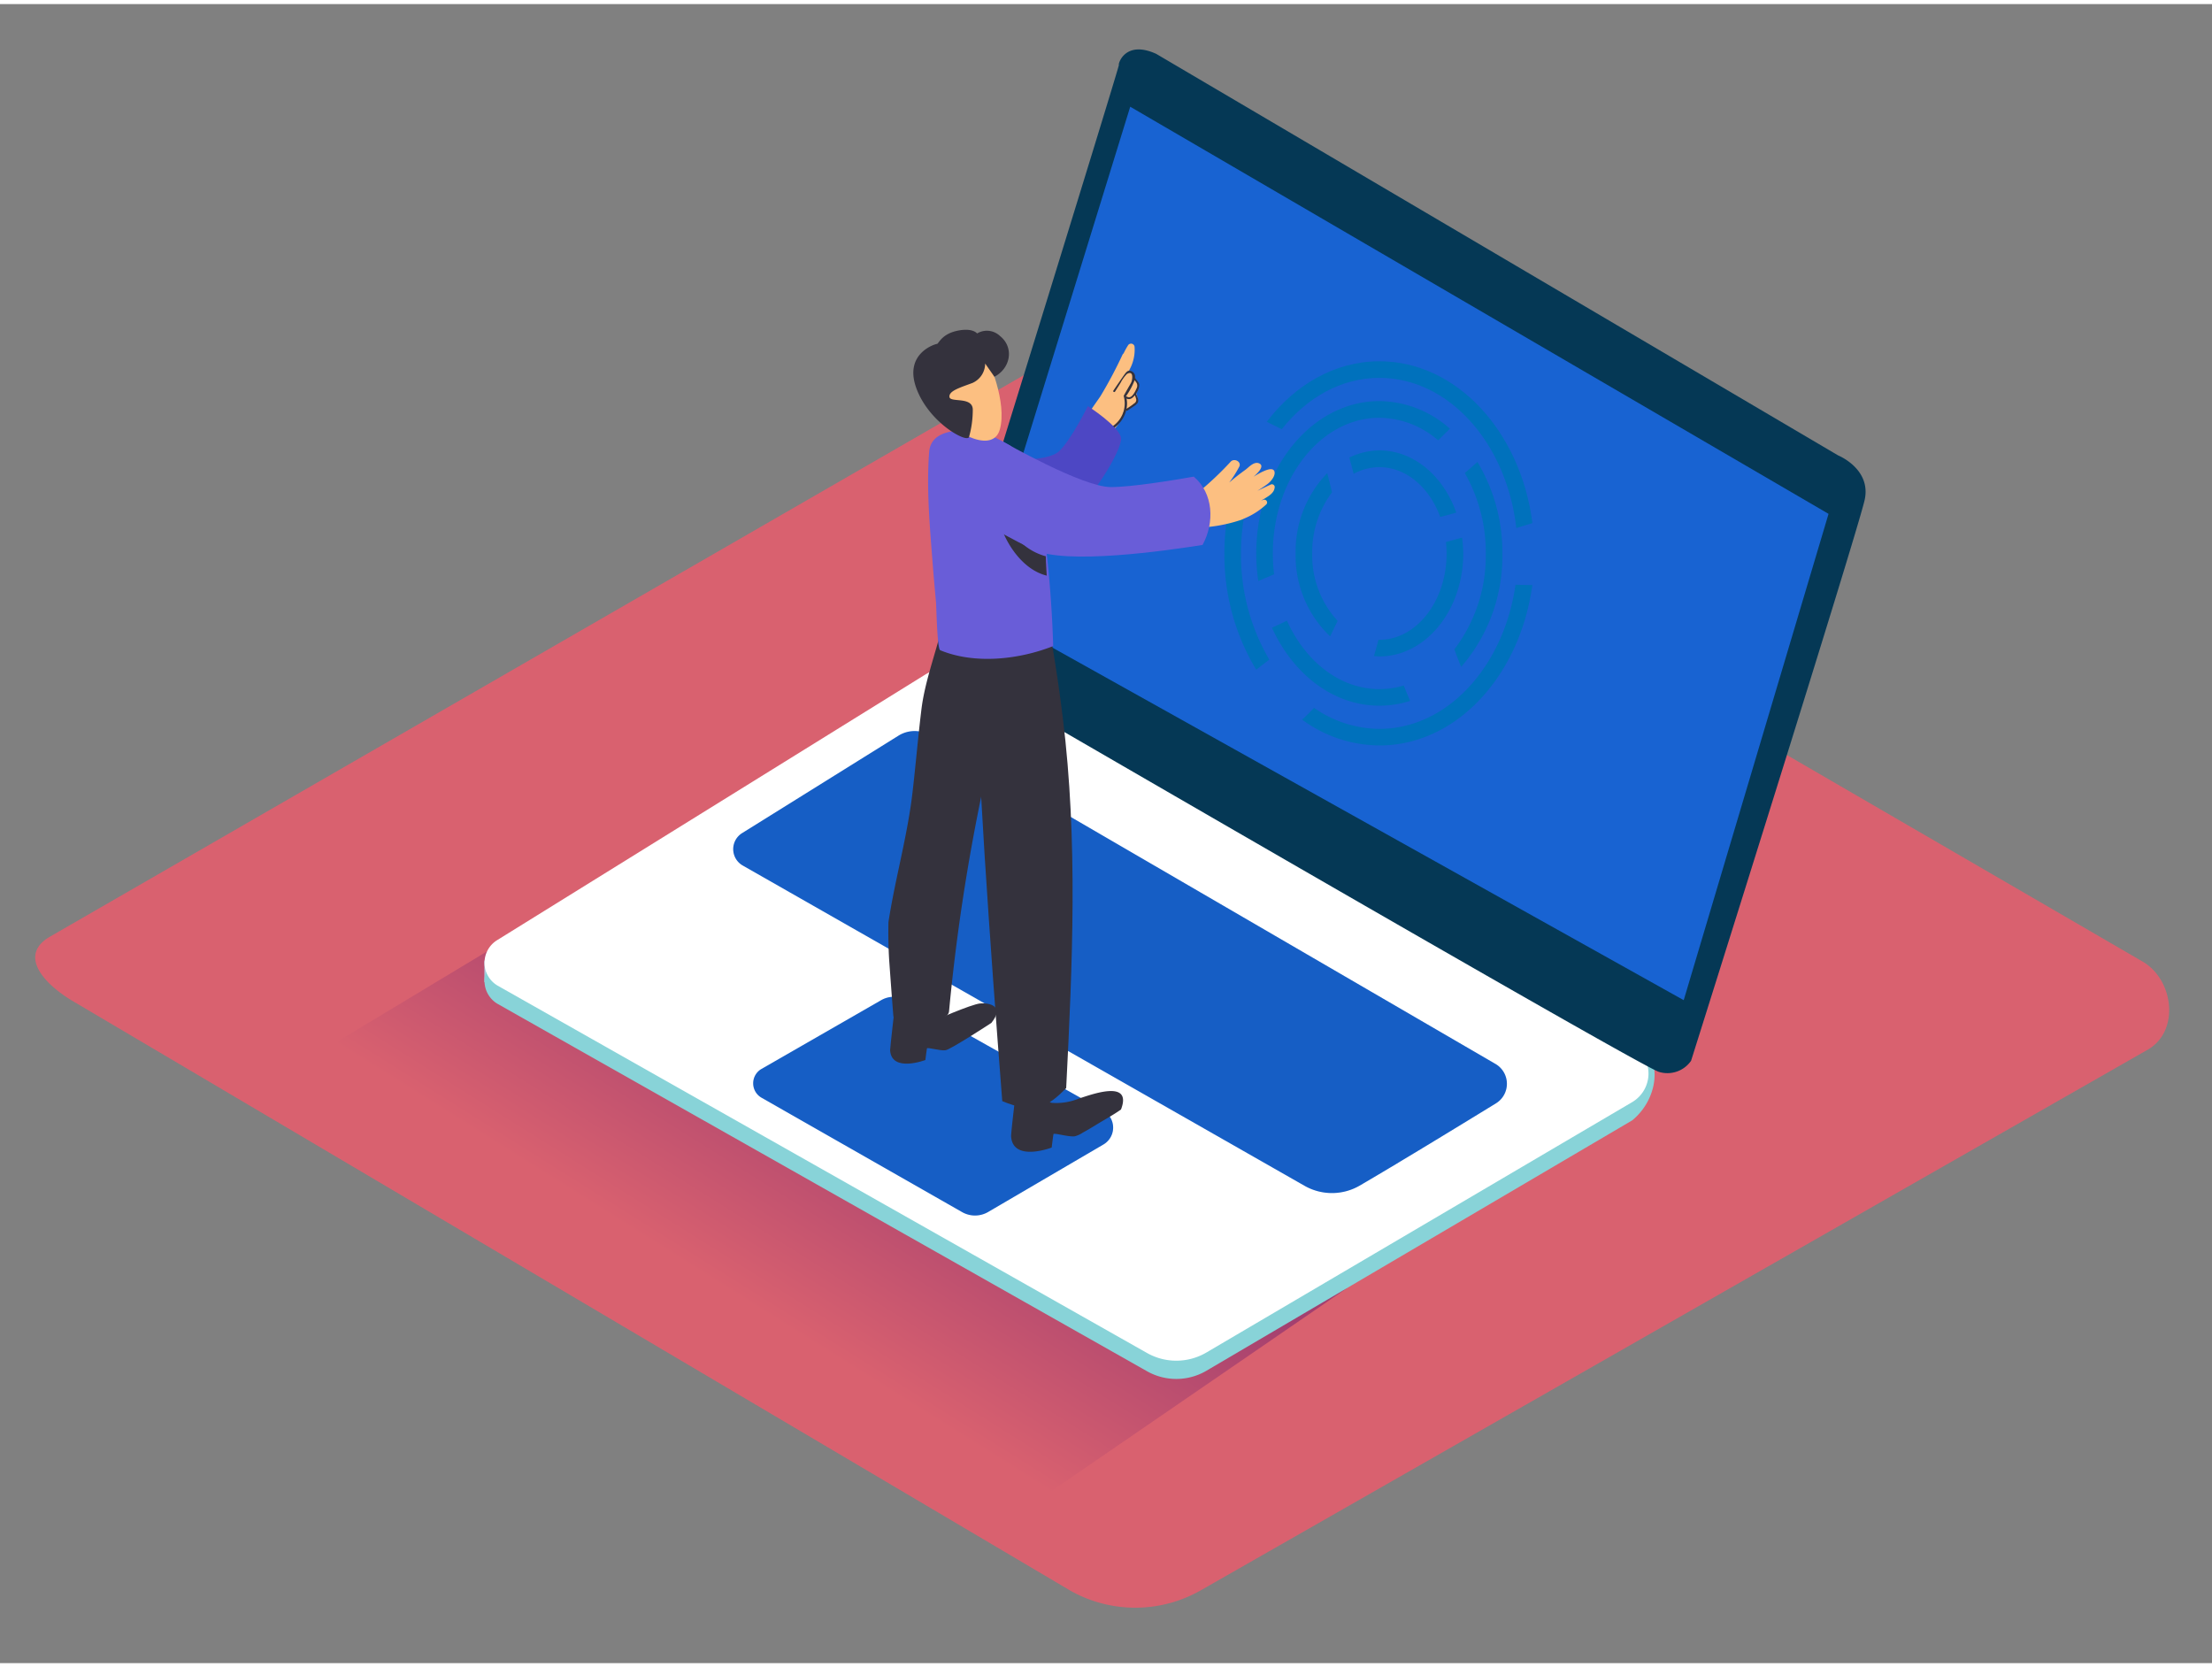 <svg id="Layer_2" data-name="Layer 2" xmlns="http://www.w3.org/2000/svg" xmlns:xlink="http://www.w3.org/1999/xlink" viewBox="0 0 400 300" width="406" height="306" class="illustration styles_illustrationTablet__1DWOa"><rect x="0" y="0" width="400" height="300" fill="#808080" stroke="none"/><defs><linearGradient id="linear-gradient" x1="133.73" y1="234.6" x2="160.7" y2="191.65" gradientUnits="userSpaceOnUse"><stop offset="0.01" stop-color="#d9616f"></stop><stop offset="1" stop-color="#a33f6f"></stop></linearGradient></defs><title _mstHash="296249" _mstTextHash="15600">PP</title><path d="M193.6,286.92,13.87,180.7c-5.72-3.21-10.63-8.49-5.05-11.94l180.37-104c2.71-1.68,6.82-2.78,9.57-1.18L387.42,173.12c5.72,3.32,6.75,12.6,1,15.93L217.29,286.75A23.9,23.9,0,0,1,193.6,286.92Z" fill="#d9616f"></path><path d="M109.27,158.53l-58,34.94s106.22,61.06,134.93,78.12l57.28-39.33" fill="url(#linear-gradient)"></path><polyline points="87.59 172.85 87.59 176.81 89.6 179.27" fill="#adcee1"></polyline><path d="M167.24,124.59l-77.38,48A4.8,4.8,0,0,0,90,180.8l117.42,66.42a10.75,10.75,0,0,0,10.74-.09l77-45.28c5.6-4.6,5.18-13.25,0-13.62L178.43,124.41A10.91,10.91,0,0,0,167.24,124.59Z" fill="#88d3d8"></path><path d="M167.24,121.29l-77.38,48A4.8,4.8,0,0,0,90,177.5l117.42,66.42a10.75,10.75,0,0,0,10.74-.09l77-45.28a6,6,0,0,0,0-10.32L178.43,121.11A10.91,10.91,0,0,0,167.24,121.29Z" fill="#fff"></path><path d="M170.4,114.74S202.53,11,202.33,11s1-4.61,6.75-2L332.39,81.61s6,2.42,4.81,8S305.8,191.08,305.8,191.08a5.21,5.21,0,0,1-5.83,2c-3.76-1.17-126.68-72.57-126.68-72.57S169.19,119,170.4,114.74Z" fill="#053855"></path><polygon points="204.38 18.56 330.66 92.18 304.47 180.12 176.56 108.69 204.38 18.56" fill="#1863d2"></polygon><path d="M162.49,132.28,134.2,149.91a3.41,3.41,0,0,0,.11,5.86l101.55,57.89a10,10,0,0,0,10,0c6.53-3.8,17.77-10.66,24.65-14.88a4.15,4.15,0,0,0-.08-7.13c-20.54-11.94-87.54-50.91-102.21-59.42A5.53,5.53,0,0,0,162.49,132.28Z" fill="#1863d2"></path><path d="M164,180.12l35.48,19.95a3.54,3.54,0,0,1,.05,6.15l-20.86,12.21a4.71,4.71,0,0,1-4.71,0l-36.3-20.7a3,3,0,0,1,0-5.15l21.7-12.47A4.71,4.71,0,0,1,164,180.12Z" fill="#1863d2"></path><path d="M162.49,132.28,134.2,149.91a3.41,3.41,0,0,0,.11,5.86l101.55,57.89a10,10,0,0,0,10,0c6.53-3.8,17.77-10.66,24.65-14.88a4.15,4.15,0,0,0-.08-7.13c-20.54-11.94-87.54-50.91-102.21-59.42A5.53,5.53,0,0,0,162.49,132.28Z" fill="#053855" opacity="0.1"></path><path d="M164,180.12l35.48,19.95a3.54,3.54,0,0,1,.05,6.15l-20.86,12.21a4.71,4.71,0,0,1-4.71,0l-36.3-20.7a3,3,0,0,1,0-5.15l21.7-12.47A4.71,4.71,0,0,1,164,180.12Z" fill="#053855" opacity="0.1"></path><path d="M249.44,67.59c12.57,0,23,11.81,24.76,27.15,1-.29,1.94-.58,2.91-.89C275,77.29,263.39,64.59,249.44,64.59c-8,0-15.26,4.22-20.37,10.94l2.71,1.35C236.3,71.15,242.55,67.59,249.44,67.59Z" fill="#0071bc"></path><path d="M229.53,118.54a37.36,37.36,0,0,1-5.12-19.19,39,39,0,0,1,2.06-12.59,2.5,2.5,0,0,1-.42-.09c-.81-.26-1.63-.52-2.44-.8a41.82,41.82,0,0,0-2.2,13.49,40.18,40.18,0,0,0,5.75,21Q228.34,119.45,229.53,118.54Z" fill="#0071bc"></path><path d="M274.05,105c-2.12,14.8-12.34,26.06-24.61,26.06a20.81,20.81,0,0,1-11.82-3.8c-.69.74-1.41,1.46-2.16,2.13a23.83,23.83,0,0,0,14,4.67c13.86,0,25.4-12.55,27.63-29Z" fill="#0071bc"></path><path d="M230.17,99.34c0-13.52,8.64-24.53,19.26-24.53a16.39,16.39,0,0,1,10.63,4.08q1.05-1.06,2.13-2.1a19.39,19.39,0,0,0-12.76-5c-12.28,0-22.26,12.35-22.26,27.53a33.88,33.88,0,0,0,.37,5l2.86-1.21A31.23,31.23,0,0,1,230.17,99.34Z" fill="#0071bc"></path><path d="M253.84,123.22a15.33,15.33,0,0,1-4.4.65c-7.15,0-13.39-5-16.72-12.38q-1.34.66-2.71,1.28c3.82,8.4,11.09,14.1,19.43,14.1A18.24,18.24,0,0,0,255,126C254.59,125.08,254.22,124.15,253.84,123.22Z" fill="#0071bc"></path><path d="M263,116.68c.38,1.07.79,2.13,1.22,3.18a30.6,30.6,0,0,0,7.46-20.52,31.74,31.74,0,0,0-4.51-16.54l-2.29,2a29,29,0,0,1,3.8,14.56A28.07,28.07,0,0,1,263,116.68Z" fill="#0071bc"></path><path d="M249.44,83.74c4.87,0,9.07,3.71,11,9,1-.25,1.94-.51,2.9-.79-2.33-6.6-7.68-11.24-13.9-11.24A12.62,12.62,0,0,0,244,82c.28,1,.54,2,.78,2.94A9.81,9.81,0,0,1,249.44,83.74Z" fill="#0071bc"></path><path d="M264.39,96.47c-1,.28-1.94.54-2.92.8a20,20,0,0,1,.12,2.08c0,8.6-5.45,15.6-12.15,15.6h-.17c-.26,1-.53,2-.82,2.95.33,0,.66.06,1,.06,8.35,0,15.15-8.35,15.15-18.6A22.71,22.71,0,0,0,264.39,96.47Z" fill="#0071bc"></path><path d="M240.53,114.34c.45-.94.9-1.87,1.36-2.8a17.5,17.5,0,0,1-4.6-12.2,18,18,0,0,1,3.58-11.05c-.28-1.16-.56-2.33-.86-3.48a20.37,20.37,0,0,0-5.72,14.53A20.13,20.13,0,0,0,240.53,114.34Z" fill="#0071bc"></path><path d="M229.71,86.92c-.79.36-1.56.73-2.34,1.1.61-.38,1.22-.78,1.8-1.21s1.44-1.39,1.31-2.18c-.19-1.19-2.25-.13-3.79.83,1.07-.93,1.95-2,1-2.41s-1.91.76-2.48,1.16c-1,.72-2,1.49-2.93,2.31a20.63,20.63,0,0,0,1.78-2.8c.55-.92-.82-1.68-1.49-1a58.07,58.07,0,0,1-6.11,5.75.94.94,0,0,0-.25.28l-1.33,0c-.4,0-.77,0-1.14,0l-.32,0a.81.81,0,0,0-.75.23,2.59,2.59,0,0,0-.5.23.84.84,0,0,0-.14.12c-.44,0-.88.08-1.31.14a1,1,0,0,0-.71,1.37l-.18-.1c-1-.61-1.77,1-.79,1.63A13.2,13.2,0,0,0,216,94.31a.42.42,0,0,0,.46.37,27.24,27.24,0,0,0,7.63-1.3,4.65,4.65,0,0,0,.89-.35,13.45,13.45,0,0,0,4-2.55.5.5,0,0,0-.49-.84l-.43.13c.28-.16.56-.31.83-.48.68-.43,1.49-.95,1.6-1.81A.51.51,0,0,0,229.71,86.92Z" fill="#fcbf81"></path><path d="M196.41,77.1a10,10,0,0,1,.68-1.34.14.14,0,0,0,0,.07.18.18,0,0,0,.32.05l.49-.75a.87.87,0,0,0,0,.29.75.75,0,0,0,.83.59.74.74,0,0,0,.66-.93l.23-.26a.74.74,0,0,0,0,.23.65.65,0,0,0,1.08.27c.09-.07.16-.16.25-.24a.55.55,0,0,0,.44,0,16.8,16.8,0,0,0,1.88-.77.29.29,0,0,1-.09-.46,18.76,18.76,0,0,1,2.28-1.58l.1,0,0-.08a2.56,2.56,0,0,0-.12-1.84,2,2,0,0,0,.41-1.7.31.31,0,0,1-.17-.07,1.39,1.39,0,0,1-.29-.34,1.94,1.94,0,0,1-.32-.59.26.26,0,0,1,.1-.29c-.3-.4-.64-.77-1-1.11a7.5,7.5,0,0,0,1-4.21.64.64,0,0,0-1.2-.31,13.59,13.59,0,0,0-.79,1.44.54.54,0,0,0-.18.2A79.58,79.58,0,0,1,199,70.9c-.26.41-3.45,4.81-3.09,4.91C195.8,76,193.19,82,196.41,77.1Zm1.89-1.86s0,0,0,0a.17.17,0,0,0,.26,0l0,0a.66.66,0,0,0,.55.11.42.42,0,0,1-.84-.06Z" fill="#fcbf81"></path><path d="M196.75,75.7a7,7,0,0,0,1.72-2,1.34,1.34,0,0,1,1.86-.52,7.86,7.86,0,0,0,.07-1.07c0-1.81,2.85-1.84,2.82,0a6.86,6.86,0,0,1-1.09,4,11.55,11.55,0,0,1-3.07,2.72,1.45,1.45,0,0,1-2.15-1.09l-.13-.1A1.42,1.42,0,0,1,196.75,75.7Z" fill="#fcbf81"></path><path d="M201.27,76.78a5.72,5.72,0,0,0,2.39-3.34.16.16,0,0,0,.23.05l1.13-.76a2.63,2.63,0,0,0,.63-.52c.41-.52,0-1.12-.16-1.66a.17.17,0,0,0-.06-.08l.16-.27a2.41,2.41,0,0,0,.42-1.4c-.08-.49-.54-.81-.76-1.23a1.09,1.09,0,0,0-.66-1.2c-.6-.27-.93.18-1.26.62q-1,1.42-2,2.91c-.12.19.19.36.31.17.34-.54.68-1.07,1-1.59a6.64,6.64,0,0,1,1.14-1.59c1.26-.73,1,1,.81,1.46-.12.26-.27.51-.42.76l-.95,1.68a.17.17,0,0,0,0,0,.16.16,0,0,0,0,.14,5,5,0,0,1-2.17,5.51C200.9,76.6,201.09,76.9,201.27,76.78ZM203.83,71a.16.16,0,0,0-.19,0l0-.12a13.4,13.4,0,0,0,1.54-2.87c.09.11.18.22.26.34a1.07,1.07,0,0,1,.07,1.18C205.25,70.13,204.6,71.48,203.83,71Zm-.11,2.14a4.93,4.93,0,0,0,0-1.81c.6.3,1.12-.1,1.49-.59a3.89,3.89,0,0,1,.25.7.73.73,0,0,1-.38.78C204.64,72.59,204.17,72.88,203.72,73.18Z" fill="#34323d"></path><path d="M181.12,82.46s8.23.39,10.37-1.58,5.23-8.18,5.23-8.18,5.67,3.64,6,5.74S196.76,90.69,194,91.37" fill="#4d47c4"></path><path d="M168.64,183.93s7-3.09,8.63-3.22,4.47.45,2,3.52c0,0-7.32,4.79-8.28,4.94s-3.31-.58-3.37-.33-.28,2.1-.28,2.1-6.12,2.33-6.38-1.76c0-.53.88-8.13.88-8.13" fill="#34323d"></path><path d="M160.66,166c1.21-7.86,3.42-15.48,4.35-23.44.58-5,1-10,1.61-15s2.48-9.84,3.68-14.79a.54.54,0,0,0-.25-.61c.06-.17.11-.35.16-.52.62-.59,1.25-1.15,1.86-1.68l8.55,5.76s-.05,5.24-.32,12.82c-1,4.42-1.75,8.37-2.87,12.56a1.1,1.1,0,0,1,.26,1,355.19,355.19,0,0,0-6.07,40,1.16,1.16,0,0,1-.76,1l-.24,2.07c-7.44,2.87-9.07-2.13-9.07-2.13s-.34-4.26-.76-10.18C160.65,170.55,160.61,168.27,160.66,166Z" fill="#34323d"></path><path d="M183.86,195.37l4.13,1.48a2.28,2.28,0,0,0,1.67,1.52.92.92,0,0,0,.58.32,10.83,10.83,0,0,0,4.91-.8c2-.62,9.71-3.58,7.56,2-1.41,1-3,1.85-4.43,2.73-.81.49-1.63,1-2.46,1.44a4.88,4.88,0,0,1-1.44.67c-1.11.17-3.81-.67-3.88-.38s-.32,2.42-.32,2.42-7,2.68-7.34-2C182.8,204.1,183.86,195.37,183.86,195.37Z" fill="#34323d"></path><path d="M178,153.08c-.86-13.9-1.34-27.88-4.27-41.55-.13-3.55-2.43-1.28-2.27-2.69,1.25-11.43,17.91,2.17,17.91,2.17.67.55.76,4.06.89,4.85q1.13,6.59,1.93,13.22c2.76,22.33,1.74,44.54.61,66.94-3.54,3.62-5.86,4.7-11.56,2.36-1.14-14.66-2.22-29.32-3.16-44Z" fill="#34323d"></path><path d="M187,84c-.16-.72-2-1.21-2.58-1.51-1.29-.7-.54-1.92-1.8-2.68A43.37,43.37,0,0,0,176.85,77h-.05c-3.16,0-8.46-.18-8.78,4-.49,6.5.08,13,.58,19.46.2,2.6.43,5.18.66,7.72.08.93.2,8.43.76,8.66,6.27,2.6,14.29,1.68,20.43-.75A208.6,208.6,0,0,0,187,84Z" fill="#695dd8"></path><path d="M181.32,90.54a10.6,10.6,0,0,0,7.79,9.31c0,.43.13,3.07.18,3.5-5-1.2-8.7-7.49-9.22-12.81C180,89.74,181.24,89.74,181.32,90.54Z" fill="#34323d"></path><path d="M178.26,63.86c.41.11,3.92,8.17,2.54,13.06s-9.69-.14-11.78-3.87S170.4,61.82,178.26,63.86Z" fill="#fcbf81"></path><path d="M178.15,65a3.87,3.87,0,0,1-2.32,3.52c-2.33.86-4.26,1.44-4.14,2.52s4.21-.15,4.22,2.31a18.37,18.37,0,0,1-.67,4.91c-.26,1.21-7.24-2.49-9.54-8.81s3.46-8,3.74-8,.8-1.76,3.63-2.37,3.62.48,3.62.48a3.43,3.43,0,0,1,4.13.45c2.61,2.07,1.94,5.85-1,7.38Z" fill="#34323d"></path><path d="M181.31,79.09s14.38,8.24,19.56,8.25c3.74,0,11.14-1.21,15-1.89,3.56,3,3.8,8.3,1.59,12.35-6.28,1-24.88,3.7-30.71.81-7.06-3.5-14.83-8.19-14.83-8.19S164.86,83.53,181.31,79.09Z" fill="#695dd8"></path></svg>